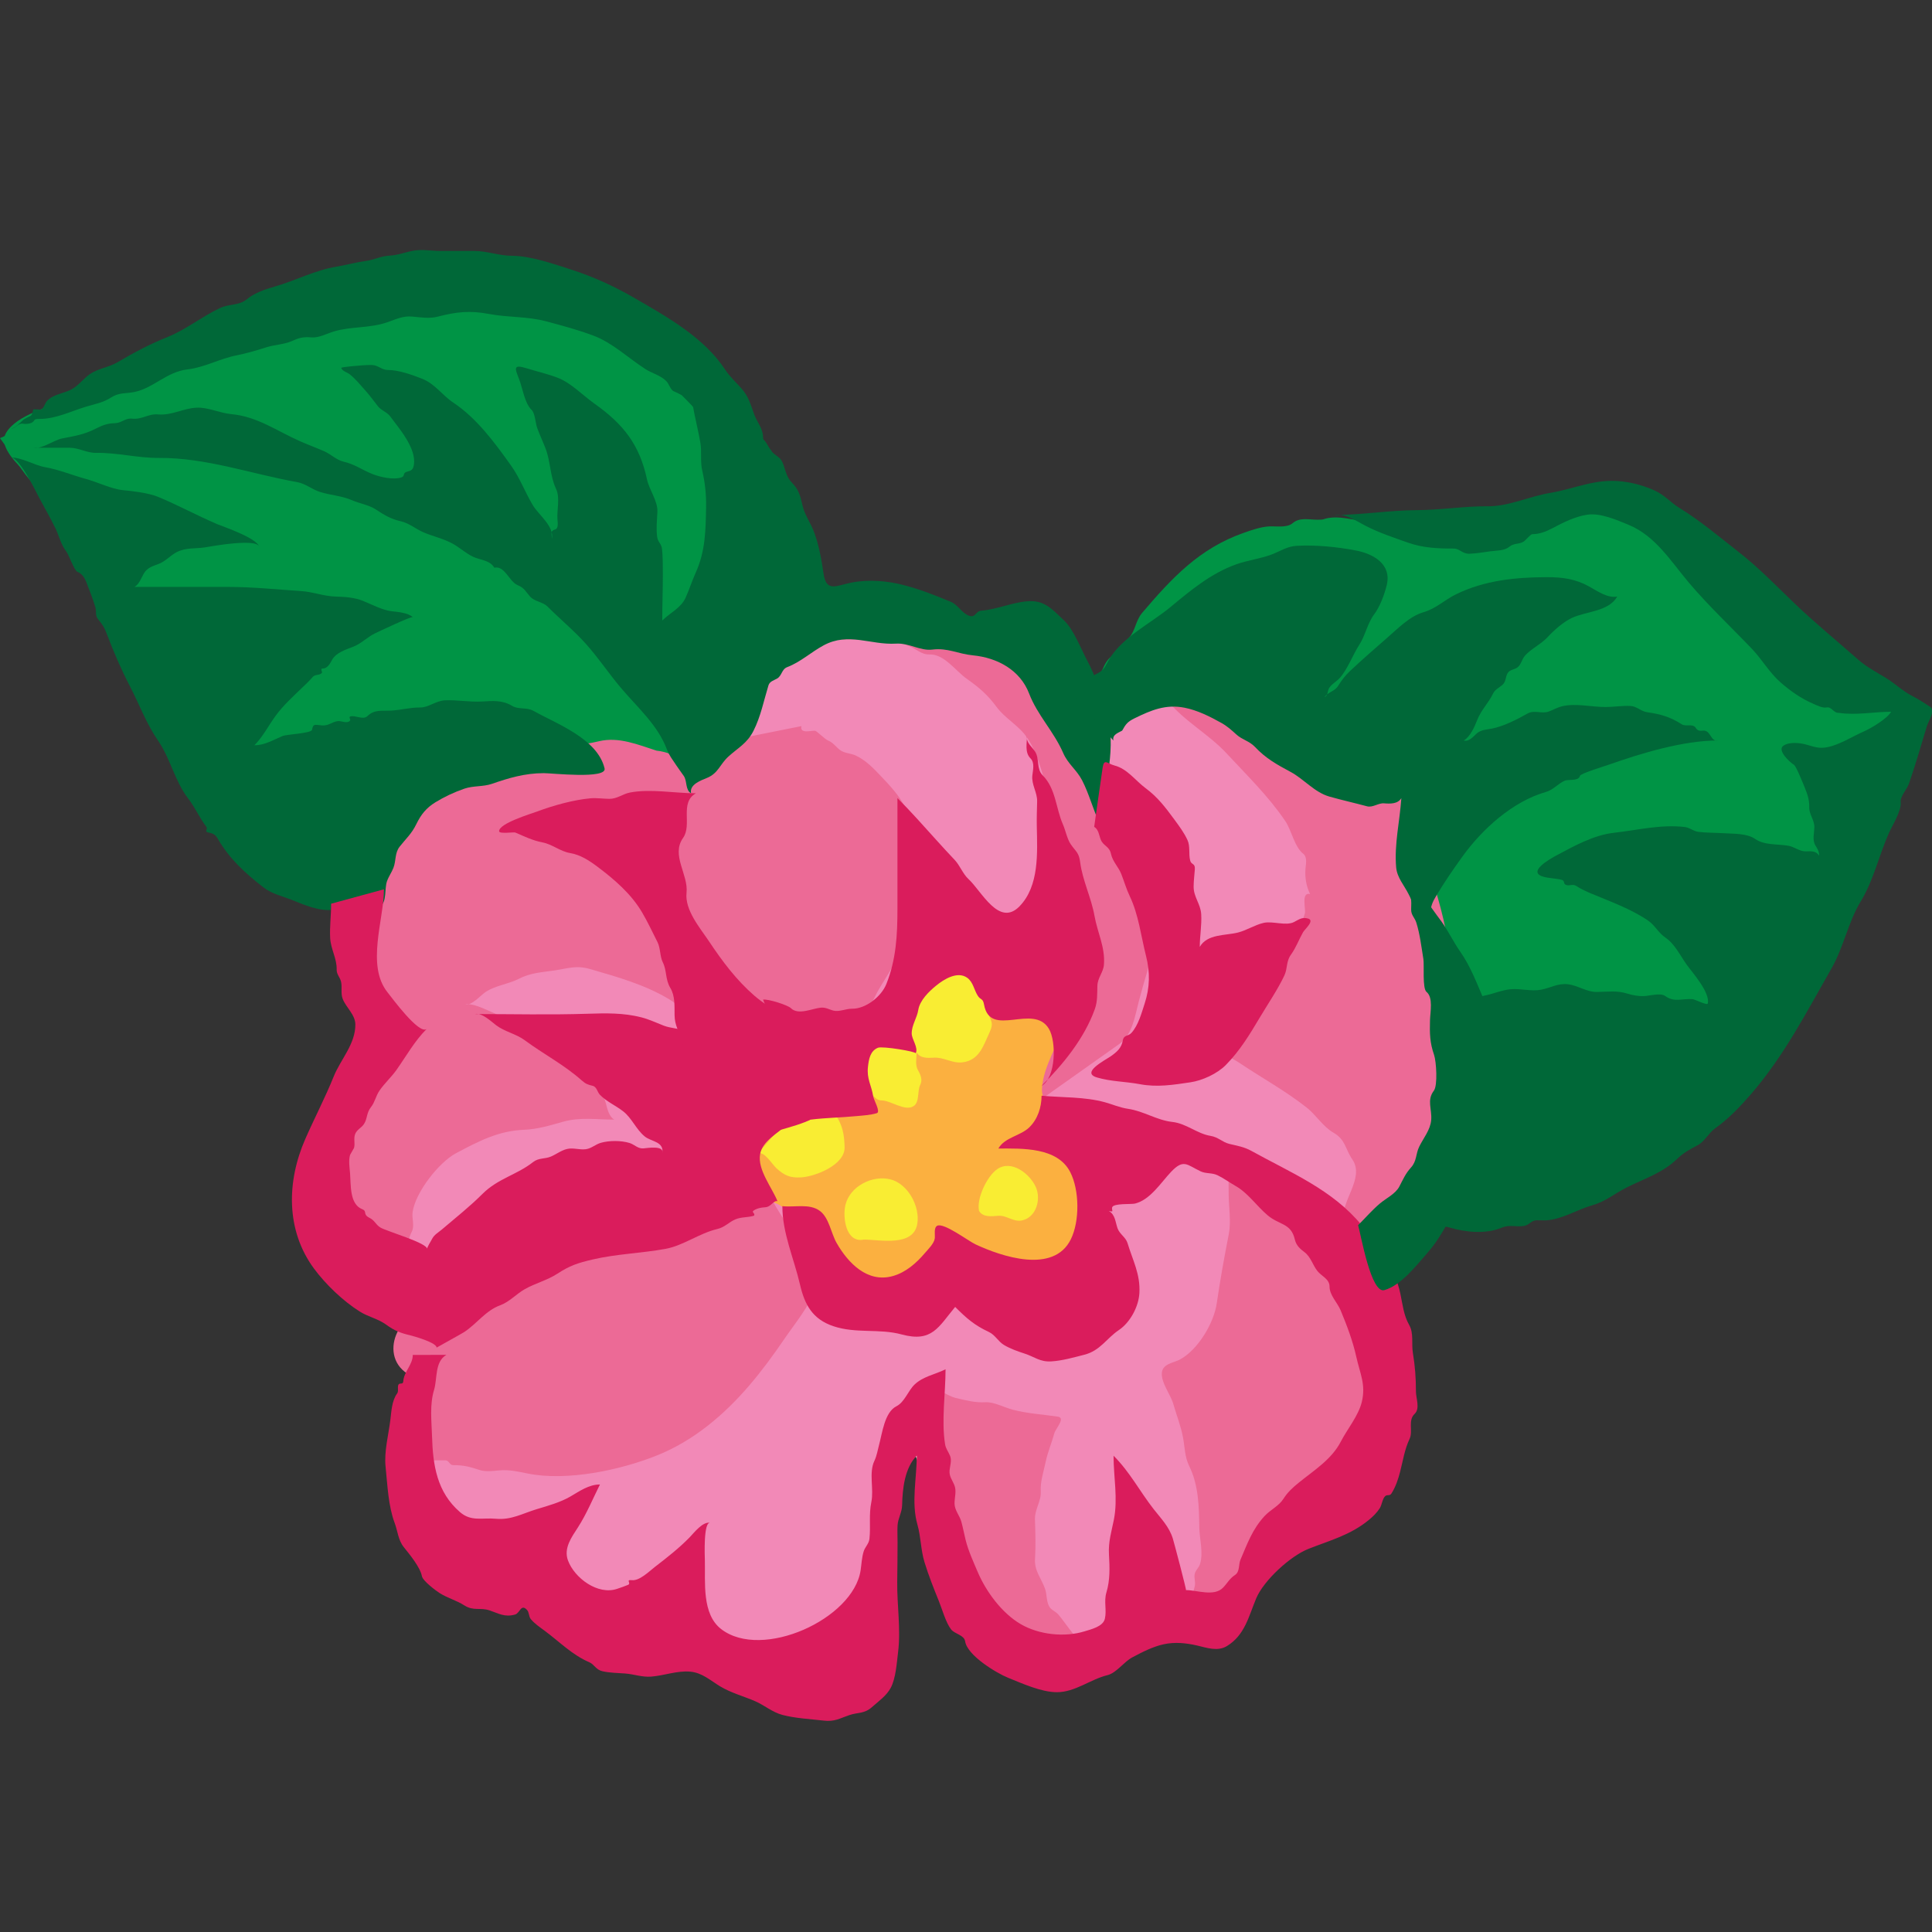 <?xml version="1.0" encoding="UTF-8" standalone="no"?>
<!-- Generator: Adobe Illustrator 13.0.2, SVG Export Plug-In . SVG Version: 6.00 Build 14948)  -->
<svg xmlns:inkscape="http://www.inkscape.org/namespaces/inkscape" xmlns:rdf="http://www.w3.org/1999/02/22-rdf-syntax-ns#" xmlns="http://www.w3.org/2000/svg" xmlns:cc="http://creativecommons.org/ns#" xmlns:dc="http://purl.org/dc/elements/1.1/" xmlns:sodipodi="http://sodipodi.sourceforge.net/DTD/sodipodi-0.dtd" xmlns:svg="http://www.w3.org/2000/svg" xmlns:ns1="http://sozi.baierouge.fr" xmlns:xlink="http://www.w3.org/1999/xlink" id="Layer_1" enable-background="new 0 0 301.931 229.828" sodipodi:docname="violet.svg" xml:space="preserve" viewBox="0 0 128 128" version="1.1" y="0px" x="0px" inkscape:version="0.48.0 r9654"><rect x="0" y="0" width="128" height="128" fill="#333333" stroke="none"/><sodipodi:namedview id="namedview284" fit-margin-left="0" inkscape:zoom="3.2243586" borderopacity="1" inkscape:current-layer="Layer_1" inkscape:cx="48.106294" inkscape:cy="64.780699" inkscape:window-maximized="1" showgrid="false" fit-margin-right="0" bordercolor="#666666" inkscape:window-x="0" guidetolerance="10" objecttolerance="10" inkscape:window-y="25" fit-margin-bottom="0" inkscape:window-width="1280" inkscape:pageopacity="0" inkscape:pageshadow="2" pagecolor="#ffffff" gridtolerance="10" inkscape:window-height="723" fit-margin-top="0"/>
<path id="path236" style="fill-rule:evenodd;fill:#009445" inkscape:connector-curvature="0" clip-rule="evenodd" d="m71.221 46.834c0.309-0.309 0.838-0.567 0.89-1.055 0.068-0.632 0.728-0.937 0.962-1.486 0.201-0.47 0.418-0.777 0.889-1.004 0.525-0.254 0.745-0.892 1.124-1.298 0.98-1.05 1.996-2.067 3.159-2.917 0.538-0.393 0.847-1.006 1.402-1.39 0.552-0.382 1.234-0.519 1.779-0.898 0.408-0.284 0.706-0.672 1.163-0.892 0.582-0.28 1.211-0.443 1.799-0.705 0.92-0.411 2.146-0.09 3-0.641 0.773-0.499 2.051-0.171 2.878-0.004 1.51 0.304 2.994 0.711 4.491 1.072 3.082 0.744 6.348-0.901 9.293-1.767 1.023-0.301 2.584-1.21 3.653-0.736 0.697 0.309 1.25 1.103 1.786 1.626 0.613 0.599 1.236 1.188 1.859 1.777 2.37 2.241 4.624 4.776 7.165 6.819 1.187 0.954 2.569 1.389 3.979 1.897 1.681 0.606 3.338 1.279 5.006 1.92-1.735 3.536-3.47 7.072-5.204 10.608-0.807 1.645-1.683 3.274-2.42 4.951-0.693 1.576-1.946 2.132-3.338 3.029-3.321 2.141-6.642 4.283-9.963 6.424-2.999 1.934-6.309 3.691-9.104 5.907-0.617 0.489-1.435 1.313-2.263 1.379-0.533 0.043-0.945-0.885-1.208-1.237-0.646-0.865-1.274-1.744-1.903-2.622-2.234-3.115-4.481-6.222-6.73-9.327-4.609-6.36-9.243-12.702-13.867-19.051-0.093-0.127-0.185-0.254-0.278-0.381"/>
<path id="path238" style="fill-rule:evenodd;fill:#009445" inkscape:connector-curvature="0" clip-rule="evenodd" d="m44.195 65.593c-7.085-3.221-14.17-6.441-21.254-9.661-1.686-0.766-3.372-1.532-5.057-2.299-0.633-0.287-1.352-0.374-1.822-0.936-0.473-0.565-0.712-1.275-1.085-1.901-1.984-3.329-3.969-6.658-5.953-9.987-0.899-1.508-1.722-3.066-2.744-4.498-1.081-1.516-2.428-2.811-3.682-4.178-0.658-0.718-2.89-2.299-2.186-3.47 0.715-1.187 2.924-1.729 4.122-2.198 3.528-1.38 6.994-2.972 10.46-4.502 1.513-0.668 2.917-1.357 4.567-1.619 1.861-0.296 3.753-0.444 5.626-0.641 2.857-0.301 5.747-0.471 8.583-0.94 1.246-0.206 2.082-0.203 3.216 0.417 1.2 0.656 2.404 1.297 3.618 1.927 1.194 0.62 2.389 1.24 3.588 1.85 1.022 0.519 2.531 0.955 3.218 1.936 0.647 0.924 0.7 2.43 1.005 3.504 0.404 1.425 0.866 2.834 1.287 4.254 0.36 1.217 0.693 2.429 1.12 3.625 0.451 1.262 0.806 2.389 0.479 3.727-0.65 2.659-1.546 5.291-2.27 7.936-1.612 5.884-3.223 11.769-4.834 17.653"/>
<path id="path240" style="fill-rule:evenodd;fill:#fef2f7" inkscape:connector-curvature="0" clip-rule="evenodd" d="m96.975 76.403c-0.968 1.306-1.917 2.626-2.881 3.935-1.01 1.371-2.283 2.686-3.157 4.142-0.721 1.201-0.401 2.828-0.408 4.154-0.009 1.712-0.187 3.428-0.106 5.139 0.06 1.263 0.067 2.451-0.857 3.42-0.981 1.028-2.268 1.697-3.272 2.708-1.112 1.119-1.987 2.435-2.808 3.775-0.613 1.001-1.346 3.041-2.595 3.346-1.934 0.472-4.308-1.001-6.165-0.026-0.593 0.311-1.036 1.097-1.436 1.613-0.507 0.655-1.008 1.325-1.44 2.033-0.714 1.17-1.454 0.404-2.387-0.136-1.338-0.775-3.229-1.132-4.368-2.192-0.883-0.821-0.942-2.162-1.34-3.229-1.265-3.397-2.441-6.825-3.661-10.238-0.533 2.531-0.973 5.096-1.845 7.538-0.465 1.304-0.95 2.602-1.408 3.909-0.383 1.092-0.657 2.479-1.298 3.451-0.542 0.822-2.412 0.293-3.217 0.203-1.297-0.145-2.599-0.197-3.9-0.298-1.341-0.104-2.68-0.224-4.023-0.292-1.26-0.064-2.837 0.231-4.003-0.326-1.085-0.519-2.022-1.458-2.959-2.197-1.097-0.866-2.193-1.732-3.29-2.597-1.014-0.801-2.01-1.633-3.07-2.372-0.919-0.641-2.235-1.353-2.755-2.396-0.426-0.853-0.192-1.994-0.263-2.917-0.101-1.313-0.202-2.625-0.303-3.938-0.087-1.137 0.362-2.116 1.021-3.013 0.862-1.173 1.589-2.436 2.379-3.656-3.143-1.619-6.241-3.795-9.598-4.942-0.371-0.127-1.034-0.312-0.769-0.845 0.401-0.804 0.732-1.64 1.083-2.466 0.755-1.781 1.406-3.609 2.273-5.342 0.304-0.608 0.723-1.176 0.878-1.849 0.178-0.773-0.028-1.604-0.153-2.369-0.319-1.962-0.525-3.948-0.783-5.918-0.505-3.854-1.011-7.707-1.516-11.561 3.979-0.075 7.962-0.04 11.938-0.218 1.751-0.078 3.638-0.525 5.348 0.045 2.081 0.694 4.162 1.387 6.242 2.081 1.014-3.688 2.029-7.376 3.043-11.064 0.235-0.854 0.275-1.73 1.389-1.566 1.862 0.275 3.716 0.682 5.577 0.98 3.785 0.607 7.542 1.422 11.363 1.789 1.307 0.125 2.078 0.833 2.633 1.986 0.391 0.812 0.847 2.789 2.036 2.645 1.715-0.207 3.447-0.711 5.137-1.07 1.519-0.323 3.069-0.879 4.577-0.215 3.388 1.493 6.529 3.602 10.001 4.924 1.641 0.625 1.469 1.729 1.708 3.284 0.308 2 0.616 4 0.923 6 0.592 3.846 1.184 7.692 1.775 11.538 0.237 1.537 0.473 3.076 0.711 4.614"/>
<path id="path3267" style="color:#000000;enable-background:accumulate;fill:#ec6a96" inkscape:connector-curvature="0" d="m56.344 40.546c-0.411-0.004-0.809 0.009-1.219 0.031l-0.219 0.031c-2.727 1.236-5.841 3.106-6.406 6.281-0.787 1.371-2.08 2.389-3.031 3.625-0.586-0.414-1.317-0.72-1.969-0.781-1.22-0.391-2.508-0.938-3.812-0.625-2.37 0.581-4.98 0.164-7.375 0.906-2.825 0.408-5.544 1.808-6.875 4.438-2.067 3.199-2.267 7.242-2.094 10.906 0.079 1.372 2.24 2.297 2.031 3.469-2.494 3.145-4.899 7.322-3.562 11.438 1.249 2.221 3.829 3.705 6.281 4.031 2.157-0.297 3.337-2.656 5.156-3.719 2.348-1.719 5.124-3.234 8.156-2.812 1.736 0.313 4.159-0.475 3.625-2.656-1.829-2.462-4.283-4.411-6.812-6.094 2.213 0.039 4.384 0.338 6.469 0.969 2.473 0.076 2.182-2.833 1.625-4.5-0.076-0.399-0.184-0.788-0.281-1.188 0.683 0.926 1.449 1.767 2.25 2.5 2.553 2.469 6.537 2.078 9.75 1.5 3.474-1.521 3.114-5.948 3.25-9.094-0.382-2.656 1.217 0.05 2.094 0.906 1.1 1.636 3.508 3.241 5.156 1.438 0.708-0.582 1.549-2.106 1.656-2.062 0.585 2.034 1.302 4.11 0.562 6.188-0.264 1.431-1.046 3.113-2.5 3.531-1.875 1.425-0.939 5.235 1.719 5.25 2.24 0.349 4.446 0.856 6.625 1.531-0.957 1.003-1.798 2.195-3.312 2.188-2.209 0.982-1.325 3.61-0.344 5.156 0.371 1.182 1.121 2.845-0.344 3.625-2.1 2.322-5.351 0.576-7.281-1.062-1.411-1.639-3.59-0.875-4.625 0.656-1.717-0.31-3.948 0.185-5.344-1.031-1.425-2.273-0.89-5.547-3.031-7.375-2.464-0.744-4.515 1.578-6.875 2-3.588 1.29-7.615 1.156-10.875 3.344-2.044 0.942-3.82 2.37-5.656 3.594-2.291-0.751-3.974 2.626-1.906 3.938-0.534 3.714-0.693 8.419 2.781 10.812 1.883 0.944 4.172 0.59 6.125 0.031-1.162 3.471 3.429 6.4 6.406 4.688 0.893-0.142 2.238-1.684 2.625-1.312-0.208 2.437 1.398 4.888 3.969 5.094 4.44 0.655 9.425-2.214 10.125-6.875 0.744-2.903 0.108-6.353 1.781-8.844 0.346 5.116 1.349 10.996 5.594 14.375 2.175 1.417 5.341 1.543 7.562 0.219 1.611-1.942 1.079-4.871 1.531-7.25 1.151 1.854 0.739 5.29 3.719 5.375 2.657 0.352 4.487-2.042 5.188-4.312 2.522-3.65 7.488-6.22 7.592-11.162-0.266-3.76-1.881-7.298-4.25-10.25 1.204 1.019 2.795 1.79 4.031 0.469 3.769-3.127 5.726-8.121 5-12.969-0.343-3.978-0.799-8.1-2.25-11.781-0.35-2.033 1.021-5.289-1.594-6.062-1.527 0.177-3.156 0.339-4.531-0.594-3.575-1.605-6.291-5.246-10.344-5.625-2.449-0.029-5.077 1.263-6.156 3.531-1.795-2.707-3.184-6.574-6.906-6.969-2.848-0.437-5.778-1.036-8.656-1.062zm17.938 12.719 0.125 0.094c1.872 1.393 2.833 3.552 3 5.844 0.323 1.667-0.319 4.16 1.844 4.812 1.432 0.38 2.879-0.46 4.25-0.75-1.385 2.207-2.123 5.24-4.625 6.438-0.767 0.206-2.398 0.394-2.688 0.031 2.831-3.575 1.443-8.566-0.188-12.344-0.525-1.4-1.606-2.601-1.719-4.125zm-30.688 1.125c-0.394 1.333-0.426 2.736-0.188 4.094-0.8-1.037-1.763-1.927-2.969-2.594-0.733-0.51-2.463-1.061-0.656-1.094 1.179-0.3 2.552-0.252 3.812-0.406z"/><path id="path242" style="fill-rule:evenodd;fill:#f289b7" inkscape:connector-curvature="0" clip-rule="evenodd" d="m27.026 85.942c0-1.046 0.03-2.093 0.004-3.139-0.011-0.432 0.048-0.797 0.245-1.185 0.214-0.421 0-0.868 0.061-1.307 0.18-1.306 1.728-3.294 2.876-3.907 1.482-0.789 2.816-1.491 4.516-1.553 0.873-0.032 1.73-0.295 2.565-0.53 1.16-0.326 2.223-0.143 3.403-0.143-0.346-0.197-0.462-0.72-0.555-1.07-0.148-0.56-0.361-1.001-0.694-1.481-0.749-1.08-1.799-1.744-2.725-2.656-0.424-0.418-0.903-0.366-1.401-0.607-0.564-0.273-0.952-0.713-1.599-0.835-0.332-0.062-0.885-0.375-1.229-0.516-0.433-0.178-1.184-0.564-1.655-0.465 0.38 0.096 0.998-0.583 1.276-0.785 0.646-0.468 1.554-0.55 2.268-0.917 0.782-0.402 1.488-0.424 2.334-0.549 0.917-0.134 1.448-0.365 2.389-0.092 1.78 0.517 3.573 1.016 5.18 1.969 0.761 0.451 1.369 1.118 2.14 1.553 0.345 0.195 1.407 0.48 1.266 1.046 1.971-0.204 3.942-0.408 5.913-0.612 1.103-0.114 2.574 0.036 3.467-0.75 0.512-0.45 0.739-1.112 1.06-1.694 0.42-0.761 0.955-1.472 1.293-2.275 0.245-0.582 0.67-0.824 0.971-1.318 0.134-0.22 0.087-0.517 0.061-0.755-0.05-0.457 0.209-0.824 0.293-1.255 0.15-0.768-0.021-1.694-0.022-2.477-0-0.88 0.011-1.491-0.314-2.286-0.254-0.622-0.142-1.301-0.481-1.942-0.396-0.748-0.976-1.361-1.553-1.971-0.498-0.527-1.017-1.071-1.685-1.383-0.334-0.156-0.755-0.14-1.052-0.372-0.277-0.216-0.432-0.476-0.771-0.617-0.248-0.103-0.755-0.647-0.881-0.653-0.267-0.012-1.014 0.219-0.894-0.306-1.59 0.318-3.179 0.636-4.769 0.954 0.217-1.16 0.465-2.315 0.656-3.48 0.109-0.665 0.117-1.511 0.857-1.781 0.855-0.312 1.792-0.424 2.663-0.716 1.18-0.396 2.291-0.704 3.545-0.716 0.956-0.009 1.942-0.034 2.891 0.106 0.44 0.065 0.878 0.165 1.293 0.328 0.46 0.18 0.824 0.579 1.336 0.556 0.975-0.043 1.74 1.086 2.465 1.6 0.83 0.59 1.387 1.056 1.987 1.871 0.577 0.784 1.481 1.231 2.032 2.048 0.674 0.998 0.96 2.227 1.308 3.364 0.772 2.522 1.392 5.105 2.288 7.585 0.882 2.441-0.445 4.31-1.357 6.533-1.07 2.606-2.138 5.212-3.207 7.818 2.355-1.669 4.71-3.336 7.066-5.005 0.877-0.621 1.04-1.842 1.292-2.804 0.367-1.399 0.798-2.795 1.249-4.169 0.302-0.919 0.899-1.9 0.85-2.893-0.062-1.245-1.301-2.675-1.86-3.763-1.382-2.692-2.761-5.384-4.146-8.074 1.075-0.336 2.151-0.672 3.227-1.008 0.814-0.255 1.898-0.922 2.597-0.041 1.041 1.313 2.726 2.224 3.877 3.464 1.355 1.46 2.794 2.853 3.92 4.516 0.415 0.612 0.61 1.734 1.203 2.177 0.261 0.229 0.159 0.669 0.134 0.963-0.05 0.578 0.045 1.173 0.305 1.694-0.617-0.154-0.271 0.999-0.346 1.277-0.279 1.03-1.038 1.681-1.822 2.343-2.17 1.831-4.28 3.731-6.417 5.6 0.549-0.116 1.121 0.377 1.539 0.658 0.767 0.516 1.649 0.83 2.417 1.343 1.466 0.979 3.018 1.832 4.405 2.927 0.611 0.483 1.098 1.278 1.763 1.656 0.817 0.464 0.776 1.073 1.26 1.778 0.855 1.249-0.83 2.826-0.574 4.037-2.544-1.484-5.087-2.968-7.631-4.451 0 0.911 0.001 1.823 0.01 2.734 0.008 0.837 0.171 1.811 0.008 2.634-0.3 1.514-0.573 3.057-0.8 4.594-0.191 1.296-1.233 3.046-2.418 3.698-0.429 0.236-1.183 0.278-1.218 0.914-0.036 0.669 0.577 1.401 0.76 2.04 0.207 0.725 0.501 1.46 0.64 2.199 0.125 0.664 0.113 1.306 0.418 1.924 0.62 1.257 0.645 2.68 0.665 4.051 0.011 0.768 0.286 1.701 0.043 2.445-0.081 0.246-0.306 0.403-0.352 0.666-0.044 0.254 0.065 0.507 0.014 0.763-0.324 1.616-1.51 1.824-2.87 2.503-0.742 0.371-1.496 0.722-2.214 1.139-0.508 0.295-1.184 0.721-1.8 0.521-0.808-0.262-1.586-1.578-2.133-2.23-0.186-0.221-0.435-0.309-0.566-0.47-0.271-0.333-0.203-0.864-0.337-1.251-0.245-0.703-0.719-1.196-0.67-1.989 0.056-0.9 0.025-1.726-0.004-2.626-0.021-0.662 0.426-1.204 0.385-1.859-0.041-0.646 0.199-1.333 0.329-1.964 0.132-0.642 0.399-1.242 0.568-1.873 0.086-0.324 0.775-1.027 0.23-1.109-1.019-0.153-1.955-0.194-2.974-0.457-0.555-0.143-1.267-0.533-1.825-0.497-0.659 0.042-1.371-0.14-2.012-0.297-0.439-0.107-1.212-0.68-1.641-0.603-0.595 0.106-0.921 1.074-1.109 1.546-0.734 1.844-1.433 3.773-1.9 5.699-0.646 2.667-0.626 5.442-1.012 8.149-0.098 0.684 0.055 1.66-0.818 1.834-1.139 0.229-2.419 0.159-3.578 0.269-1.302 0.124-2.609 0.297-3.921 0.214-1.44-0.092-2.871-0.47-4.282-0.757-2.644-0.537-5.152-0.838-7.478-2.314-2.056-1.305-3.898-2.876-6.035-4.061-0.822-0.455-1.677-0.997-2.058-1.899-0.527-1.247-0.545-2.623-0.826-3.931h0.901c0.244 0 0.264 0.318 0.509 0.318 0.718 0 1.096 0.108 1.756 0.322 0.414 0.134 0.898 0.06 1.321 0.024 0.647-0.055 1.224 0.08 1.855 0.208 2.608 0.531 6.168-0.226 8.6-1.208 2.398-0.968 4.4-2.659 6.071-4.605 0.843-0.982 1.61-2.027 2.338-3.096 0.698-1.025 1.651-2.157 2.069-3.33 0.486-1.365-0.68-2.435-1.369-3.473-0.702-1.059-1.431-2.164-1.99-3.307-0.302-0.618-0.677-1.761-1.346-2.079-0.866-0.412-2.425 0.836-3.147 1.197-2.995 1.496-6.202 2.668-9.28 3.987-3.292 1.411-6.585 2.822-9.877 4.233"/>
<path id="path244" style="fill-rule:evenodd;fill:#fbb040" inkscape:connector-curvature="0" clip-rule="evenodd" d="m46.739 78.311c0.966-1.57 1.932-3.14 2.898-4.71 0.775-1.26 1.243-2.747 2.488-3.651 1.163-0.844 2.598-1.209 3.919-1.723 1.686-0.657 2.898-1.361 4.132-2.694 0.585-0.632 1.158-1.272 1.737-1.909 0.395-0.435 0.87-1.121 1.466-1.295 0.678-0.198 1.368 0.457 1.869 0.812 0.822 0.584 1.625 1.196 2.422 1.813 0.777 0.6 3.163 1.698 2.847 2.839-0.402 1.453-1.369 2.763-1.482 4.293-0.096 1.291 1.572 2.761 2.256 3.748 0.425 0.613 1 1.183 1.289 1.878 0.345 0.83-0.013 1.694-0.157 2.524-0.227 1.306-0.401 2.606-0.582 3.916-0.041 0.299-0.088 0.97-0.435 1.107-0.711 0.279-1.888-0.2-2.628-0.268-1.707-0.159-3.414-0.487-5.128-0.549-1.887-0.067-3.776 0.457-5.595 0.905-0.662 0.163-1.396 0.472-2.079 0.515-0.706 0.044-1.03-0.911-1.293-1.407-0.404-0.762-0.913-1.479-1.374-2.208-0.414-0.655-0.707-1.421-1.201-2.021-0.552-0.672-1.481-0.699-2.254-0.941-1.039-0.325-2.077-0.649-3.115-0.973"/>
<path id="path246" style="fill-rule:evenodd;fill:#f9ed33" inkscape:connector-curvature="0" clip-rule="evenodd" d="m57.231 82.126c1.065 0 3.282 0.505 3.542-1.044 0.192-1.146-0.613-2.642-1.765-2.942-1.194-0.31-2.686 0.441-2.993 1.677-0.201 0.809 0.014 2.555 1.217 2.308"/>
<path id="path248" style="fill-rule:evenodd;fill:#f9ed33" inkscape:connector-curvature="0" clip-rule="evenodd" d="m64.862 80.219c0.256 0.45 0.851 0.362 1.279 0.33 0.567-0.042 0.993 0.436 1.583 0.304 0.939-0.211 1.259-1.402 0.904-2.202-0.388-0.874-1.608-1.847-2.561-1.191-0.664 0.457-1.379 1.928-1.205 2.759"/>
<path id="path250" style="fill-rule:evenodd;fill:#f9ed33" inkscape:connector-curvature="0" clip-rule="evenodd" d="m56.913 71.952c0.161 0.279 0.476 0.159 0.683 0.365 0.233 0.233 0.436 0.589 0.813 0.589 0.612 0 1.555 0.758 2.126 0.372 0.401-0.271 0.231-1.001 0.429-1.394 0.169-0.335 0.037-0.666-0.136-0.962-0.215-0.368-0.1-0.798-0.1-1.196 0.227 0.393 0.738 0.375 1.127 0.348 0.668-0.048 1.217 0.388 1.9 0.31 1.139-0.13 1.4-1.123 1.816-2.012 0.378-0.808-0.139-0.788-0.115-1.59 0.03-0.986-0.239-2.251-1.246-2.712-2.173-0.994-4.492 2.272-5.958 3.338-0.502 0.364-0.991 0.527-1.273 1.112-0.282 0.584-0.678 0.839-1.165 1.24-1.039 0.857 0.544 1.637 1.098 2.191"/>
<path id="path252" style="fill-rule:evenodd;fill:#f9ed33" inkscape:connector-curvature="0" clip-rule="evenodd" d="m50.236 76.403c0.433-0.108 0.94 0.758 1.206 0.998 0.527 0.476 0.899 0.646 1.621 0.605 0.947-0.053 2.912-0.824 2.894-1.986-0.012-0.778-0.129-1.535-0.625-2.163-0.27-0.342-1.449-1.332-1.899-1.252-0.592 0.104-0.936 0.981-1.239 1.417-0.588 0.845-1.3 1.592-1.958 2.382"/>
<path id="path254" style="fill-rule:evenodd;fill:#009445" inkscape:connector-curvature="0" clip-rule="evenodd" d="m43.241 45.562c-0.213-0.211-0.425-0.423-0.636-0.636-0.118 0.068-0.229 0.064-0.332-0.014-0.323-0.365-0.23-0.535-0.785-0.68-0.856-0.224-1.937-1.051-2.699-1.532 0-0.55-1.192-1.028-1.581-1.211-0.733-0.343-1.44-0.749-2.169-1.079-3.964-1.791-7.821-3.64-12.034-4.919-0.549-0.167-1.075-0.283-1.646-0.333-0.504-0.044-0.811-0.334-1.274-0.419-0.432-0.079-0.838 0.008-1.276-0.123-0.535-0.16-1.048-0.42-1.611-0.479-0.507-0.053-0.914-0.034-1.399-0.234-0.598-0.246-1.251 0.003-1.855-0.242-0.468-0.191-0.791-0.256-1.301-0.176-0.741 0.117-1.161-0.155-1.856-0.285-0.448-0.084-0.906-0.044-1.358-0.026-0.607 0.024-1.024-0.169-1.592-0.323-0.9-0.243-2.054 0.002-2.981 0.053-0.961 0.053-1.837 0.022-2.531-0.713-0.902-0.955-1.541-2.117-2.326-3.163 4.662-2.106 9.367-4.119 13.985-6.321 1.873-0.893 3.646-2.103 5.712-2.51 2.368-0.466 4.849-0.203 7.244-0.222 2.352-0.019 4.701-0.18 7.055-0.151 2.266 0.028 4.119 1.196 6.074 2.206 0.922 0.476 1.866 0.936 2.817 1.353 0.803 0.353 2.144 0.538 2.618 1.365 0.537 0.937 0.755 2.007 1.121 3.013 0.462 1.27 0.923 2.54 1.385 3.809-0.334-0.192-0.429-0.594-0.626-0.897-0.281-0.432-0.679-0.766-1.054-1.113-0.357-0.329-0.757-0.602-1.157-0.876-0.317-0.217-0.41-0.618-0.703-0.855-0.523-0.423-1.096-0.424-1.405-1.084-0.162-0.346-0.915-0.455-1.261-0.649-0.518-0.29-1.006-0.624-1.513-0.931-0.609-0.368-1.629-0.373-2.323-0.552-0.814-0.21-1.774-0.414-2.609-0.318-0.346 0.04-0.819 0.144-1.054-0.186-0.215-0.302-0.654-0.127-0.965-0.163-0.451-0.053-0.822-0.326-1.293-0.357-0.456-0.029-0.913 0.029-1.369 0.032-1.117 0.008-2.237 0.072-3.338 0.267-0.99 0.176-1.954 0.714-2.941 0.81-0.981 0.095-2.024-0.204-3.032-0.155-1.081 0.053-2.154-0.107-3.232-0.057-1.038 0.048-2.064 0.46-3.018 0.843-0.969 0.389-1.976 0.652-2.948 1.028-0.469 0.181-1.457 1.213-1.997 1.079 6.303 2.042 12.574 4.421 18.969 6.148 1.294 0.35 2.808 0.484 3.881 1.362 1.162 0.95 2.037 2.184 3.076 3.256 2.38 2.453 4.76 4.905 7.14 7.358"/>
<path id="path256" style="fill-rule:evenodd;fill:#009445" inkscape:connector-curvature="0" clip-rule="evenodd" d="m73.129 45.562c-0.109-0.519 0.593-1.866 0.908-2.304 0.241-0.335 0.491-0.691 0.765-1.001 0.428-0.485 0.429-1.136 0.875-1.66 1.958-2.298 3.782-4.264 6.724-5.295 0.529-0.185 1.113-0.392 1.676-0.426 0.467-0.028 1.18 0.115 1.569-0.219 0.462-0.396 1.089-0.224 1.635-0.224 0.75 0 1.541-0.138 2.268 0.114 0.656 0.227 1.35 0.039 2.019 0.176 0.605 0.123 1.148 0.237 1.756 0.329 0.35 0.053 0.507 0.361 0.904 0.352 0.534-0.011 1.035-0.206 1.555-0.295 3.13-0.541 6.259-1.139 9.331-1.942 1.376-0.359 2.354-0.556 3.339 0.575 1.015 1.165 2.288 2.151 3.392 3.232 2.166 2.12 4.281 4.272 6.805 5.974 2.638 1.779 5.473 3.232 8.214 4.838-0.61 0-1.171 0.186-1.748 0.356-0.521 0.154-1.332 0.693-1.851 0.686-1.336-0.017-2.594 0.417-3.979 0.289-0.466-0.043-0.842-0.306-1.347-0.336-0.55-0.033-1.203-0.466-1.681-0.716-1.23-0.645-1.895-1.404-2.489-2.633-0.543-1.121-1.422-2.223-2.099-3.281-0.73-1.142-1.584-2.193-2.663-3.009-1.183-0.894-2.658-1.142-4.134-0.999-0.691 0.067-1.195 0.588-1.861 0.715-0.816 0.155-1.373 0.181-2.085 0.655-1.122 0.745-2.478 1.069-3.625 1.783-0.426 0.265-0.767 0.673-1.196 0.918-0.479 0.273-0.857 0.283-1.313 0.671-0.41 0.348-0.814 0.542-1.297 0.776-0.348 0.168-0.69 0.36-0.971 0.629-0.185 0.176-0.145 0.454-0.318 0.636-0.349 0.367-1.067 0.63-1.518 0.839-0.507 0.235-0.572 0.63-1.08 0.891-1.014 0.521-1.081 1.301-2.407 1.166-1.139-0.115-2.222-0.532-3.354-0.697-3.572-0.521-7.145-1.042-10.718-1.563"/>
<path id="path258" style="fill-rule:evenodd;fill:#da1c5c" inkscape:connector-curvature="0" clip-rule="evenodd" d="m53.734 74.178c-1.06-2.65-2.12-5.299-3.179-7.949 0.299-0.063 1.633 0.354 1.844 0.564 0.491 0.489 1.414 0.017 1.984-0.033 0.336-0.029 0.548 0.128 0.855 0.2 0.368 0.086 0.823-0.135 1.208-0.129 0.906 0.014 1.942-0.8 2.278-1.638 0.654-1.633 0.734-3.267 0.734-4.983v-7.334c0.909 0.909 1.76 1.874 2.622 2.828 0.382 0.423 0.766 0.843 1.159 1.256 0.369 0.387 0.541 0.928 0.936 1.292 0.856 0.789 2.012 3.186 3.368 1.796 1.315-1.346 1.184-3.547 1.148-5.281-0.011-0.556 0.007-1.11 0.022-1.666 0.017-0.598-0.379-1.108-0.319-1.712 0.035-0.354 0.177-0.847-0.116-1.139-0.401-0.402-0.236-1.008-0.236-1.508-0.095 0.448 0.341 0.737 0.544 1.067 0.295 0.479 0.07 1.136 0.492 1.558 0.878 0.878 0.87 2.178 1.344 3.253 0.174 0.395 0.281 0.98 0.524 1.325 0.349 0.497 0.535 0.54 0.618 1.181 0.154 1.203 0.735 2.343 0.948 3.55 0.196 1.109 0.716 2.074 0.627 3.235-0.04 0.512-0.419 0.862-0.435 1.403-0.016 0.533 0.015 1.025-0.168 1.539-0.697 1.951-2.109 3.669-3.538 5.098 0.968-0.548 0.997-2.944 0.497-3.786-1.028-1.732-3.893 0.664-4.299-1.607-0.079-0.443-0.22-0.277-0.42-0.594-0.245-0.385-0.3-0.9-0.693-1.182-0.649-0.466-1.549 0.1-2.06 0.517-0.473 0.385-1.082 0.973-1.184 1.609-0.086 0.538-0.44 1.01-0.436 1.566 0.003 0.386 0.461 0.945 0.262 1.314 0.063-0.117-2.203-0.494-2.502-0.371-0.512 0.212-0.603 0.766-0.658 1.255-0.092 0.812 0.233 1.23 0.345 1.956 0.041 0.262 0.511 1.041 0.24 1.123-0.438 0.131-0.921 0.153-1.373 0.196-0.99 0.096-1.994 0.106-2.979 0.229"/>
<path id="path260" style="fill-rule:evenodd;fill:#006838" inkscape:connector-curvature="0" clip-rule="evenodd" d="m32.749 37.613c0.686-0.164 0.992 0.925 1.542 1.153 0.456 0.189 0.508 0.395 0.819 0.749 0.312 0.356 0.836 0.341 1.172 0.677 0.837 0.837 1.758 1.597 2.548 2.48 0.817 0.914 1.496 1.938 2.284 2.875 1.073 1.276 2.471 2.485 3.067 4.1 0.148 0.399 0.38 0.685 0.64 1.079 0.153 0.232 0.321 0.451 0.479 0.679 0.24 0.343 0.088 0.926 0.485 1.152-0.123-0.585 0.655-0.852 1.064-1.022 0.744-0.309 0.847-0.899 1.403-1.405 0.654-0.595 1.243-0.873 1.668-1.711 0.482-0.95 0.683-2 0.992-3.011 0.082-0.268 0.357-0.328 0.568-0.449 0.332-0.19 0.299-0.618 0.676-0.761 0.883-0.334 1.586-0.998 2.409-1.441 1.661-0.895 3.098-0.014 4.801-0.115 0.875-0.052 1.597 0.495 2.408 0.394 1.019-0.126 1.693 0.287 2.683 0.382 1.635 0.158 3.13 0.981 3.722 2.525 0.556 1.452 1.633 2.502 2.261 3.947 0.319 0.733 0.893 1.112 1.252 1.807 0.457 0.887 0.706 1.86 1.119 2.767 0.407-2.444 1.224-4.989 0.468-7.421-0.35-1.125-0.683-2.229-1.244-3.272-0.421-0.784-0.907-2.079-1.551-2.678-0.777-0.724-1.271-1.355-2.436-1.256-1.04 0.089-1.999 0.539-3.035 0.622-0.41 0.033-0.368 0.537-0.874 0.308-0.458-0.208-0.683-0.706-1.154-0.9-1.03-0.424-1.938-0.79-3.026-1.081-1.14-0.305-2.391-0.416-3.56-0.186-0.98 0.192-1.661 0.674-1.841-0.619-0.129-0.927-0.331-2.028-0.688-2.89-0.227-0.55-0.563-1.005-0.699-1.597-0.146-0.63-0.242-1.05-0.702-1.516-0.323-0.328-0.407-0.711-0.546-1.137-0.181-0.555-0.374-0.527-0.739-0.865-0.269-0.249-0.319-0.613-0.624-0.882-0.399-0.352-0.673-0.83-1.068-1.195-0.598-0.553-1.337-0.981-2.074-1.319-0.263-0.12-1.721-0.633-1.634-1.048 0 1.305 0.398 2.511 0.617 3.804 0.105 0.617-0.02 1.223 0.124 1.842 0.189 0.813 0.269 1.582 0.255 2.418-0.026 1.555-0.045 2.937-0.699 4.373-0.248 0.546-0.424 1.125-0.675 1.665-0.301 0.647-1.043 0.991-1.53 1.478 0-1.036 0.042-2.073 0.039-3.11-0.002-0.539 0.001-1.084-0.053-1.622-0.036-0.365-0.277-0.453-0.325-0.815-0.071-0.543-0.01-1.098 0.017-1.642 0.036-0.733-0.537-1.452-0.69-2.166-0.496-2.316-1.574-3.666-3.489-5.022-0.761-0.539-1.536-1.361-2.408-1.7-0.666-0.259-1.413-0.429-2.099-0.641-0.876-0.27-0.758 0.011-0.494 0.676 0.252 0.633 0.375 1.639 0.847 2.087 0.229 0.217 0.258 0.899 0.37 1.201 0.167 0.451 0.371 0.886 0.545 1.334 0.348 0.895 0.295 1.828 0.701 2.687 0.287 0.608 0.042 1.409 0.098 2.066 0.013 0.151 0.072 0.563-0.142 0.628-0.36 0.109-0.231 0.253-0.231 0.633 0.175-0.829-0.878-1.595-1.257-2.228-0.515-0.861-0.855-1.801-1.44-2.623-1.096-1.54-2.274-3.142-3.834-4.181-0.747-0.498-1.198-1.239-2.067-1.582-0.656-0.258-1.567-0.586-2.268-0.579-0.402 0.004-0.642-0.322-1.055-0.331-0.223-0.005-0.447 0.01-0.669 0.024-0.103 0.006-1.381 0.107-1.363 0.169 0.061 0.215 0.396 0.293 0.55 0.414 0.407 0.319 0.726 0.728 1.07 1.11 0.291 0.324 0.543 0.68 0.813 1.021 0.226 0.286 0.61 0.382 0.821 0.68 0.467 0.659 1.773 2.09 1.55 3.236-0.057 0.291-0.176 0.347-0.438 0.413-0.324 0.081-0.119 0.285-0.371 0.375-0.527 0.188-1.426-0.019-1.915-0.212-0.707-0.279-1.185-0.658-1.941-0.83-0.442-0.101-0.845-0.499-1.262-0.683-0.523-0.23-1.06-0.426-1.583-0.656-1.542-0.675-2.843-1.647-4.573-1.805-0.769-0.07-1.544-0.465-2.309-0.428-0.902 0.044-1.623 0.524-2.556 0.446-0.652-0.055-1.044 0.357-1.728 0.28-0.432-0.048-0.691 0.292-1.117 0.3-0.479 0.009-0.82 0.13-1.244 0.348-0.811 0.416-1.415 0.499-2.272 0.667-0.532 0.104-1.341 0.726-1.879 0.613h2.366c0.656 0 1.141 0.351 1.788 0.34 1.403-0.022 2.739 0.346 4.143 0.335 3.124-0.024 6.133 1.063 9.168 1.603 0.556 0.099 0.987 0.488 1.518 0.653 0.719 0.224 1.429 0.247 2.133 0.554 0.501 0.218 1.091 0.3 1.549 0.598 0.567 0.369 0.98 0.633 1.653 0.786 0.576 0.131 0.991 0.511 1.524 0.739 0.636 0.272 1.313 0.411 1.923 0.747 0.465 0.256 0.878 0.645 1.355 0.87 0.47 0.221 1.113 0.217 1.404 0.722"/>
<path id="path262" style="fill-rule:evenodd;fill:#006838" inkscape:connector-curvature="0" clip-rule="evenodd" d="m0.636 30.3c0.592-0.148 1.706 2.204 1.926 2.616 0.369 0.694 0.766 1.374 1.109 2.082 0.24 0.495 0.362 1.076 0.705 1.516 0.197 0.252 0.538 1.287 0.758 1.374 0.305 0.121 0.478 0.39 0.612 0.748 0.187 0.498 0.438 1.113 0.577 1.617 0.08 0.291-0.037 0.515 0.175 0.772 0.279 0.338 0.41 0.528 0.567 0.945 0.456 1.208 0.951 2.356 1.544 3.499 0.641 1.238 1.079 2.463 1.865 3.603 0.822 1.19 1.107 2.688 1.995 3.834 0.462 0.597 0.75 1.284 1.204 1.875 0.112 0.146-0.151 0.32 0.122 0.372 0.309 0.059 0.466 0.128 0.629 0.409 0.775 1.338 1.809 2.28 3.027 3.228 0.552 0.43 1.23 0.574 1.868 0.825 0.883 0.349 1.805 0.772 2.772 0.661 0.809-0.093 2.432 0.337 3.102-0.202 0.451-0.362 0.27-1.191 0.446-1.689 0.115-0.326 0.305-0.578 0.426-0.888 0.184-0.47 0.082-0.984 0.413-1.404 0.421-0.534 0.796-0.857 1.102-1.487 0.31-0.638 0.66-1.08 1.266-1.452 0.601-0.368 1.251-0.672 1.917-0.902 0.601-0.206 1.242-0.119 1.828-0.321 1.123-0.389 2.173-0.705 3.436-0.708 0.53-0.001 4.2 0.41 4.027-0.316-0.471-1.973-3.194-2.957-4.689-3.8-0.488-0.275-0.997-0.079-1.43-0.339-0.652-0.39-1.262-0.336-2.005-0.292-0.821 0.048-1.632-0.116-2.453-0.078-0.593 0.028-1.092 0.479-1.625 0.474-0.689-0.006-1.263 0.169-1.934 0.205-0.659 0.036-1.103-0.088-1.583 0.372-0.279 0.267-0.794-0.08-1.121 0.017-0.141 0.042 0.041 0.2-0.024 0.276-0.198 0.231-0.588-0.006-0.826 0.034-0.402 0.067-0.605 0.325-1.045 0.282-0.512-0.05-0.566-0.106-0.645 0.287-0.05 0.249-1.66 0.295-1.959 0.421-0.609 0.255-1.176 0.609-1.86 0.609 0.562-0.562 0.92-1.281 1.382-1.919 0.492-0.681 1.113-1.254 1.717-1.832 0.263-0.252 0.532-0.5 0.769-0.778 0.156-0.183 0.456-0.091 0.596-0.259 0.071-0.086-0.145-0.298 0.07-0.298 0.322 0 0.486-0.347 0.616-0.578 0.281-0.497 0.932-0.675 1.423-0.875 0.548-0.224 0.92-0.641 1.439-0.885 0.178-0.084 2.396-1.141 2.478-1.063-0.309-0.296-1.002-0.347-1.406-0.393-0.585-0.066-1.333-0.458-1.884-0.683-0.563-0.231-1.215-0.271-1.817-0.288-0.79-0.022-1.511-0.316-2.291-0.365-1.618-0.103-3.175-0.274-4.818-0.274h-6.222c0.331-0.19 0.442-0.585 0.624-0.893 0.242-0.41 0.627-0.488 1.035-0.654 0.416-0.17 0.739-0.553 1.145-0.759 0.617-0.311 1.206-0.216 1.865-0.313 0.175-0.026 3.807-0.718 3.598 0.075 0.15-0.605-2.403-1.453-2.781-1.614-1.351-0.574-2.606-1.27-3.957-1.823-0.579-0.237-1.633-0.371-2.266-0.428-0.794-0.072-1.707-0.539-2.491-0.749-0.887-0.238-1.733-0.604-2.642-0.764-0.815-0.145-1.552-0.663-2.396-0.663"/>
<path id="path264" style="fill-rule:evenodd;fill:#006838" inkscape:connector-curvature="0" clip-rule="evenodd" d="m0.636 28.392c0.301 0.075 0.73-0.436 0.936-0.601 0.142-0.086 0.29-0.163 0.442-0.23 0.165-0.089 0.147-0.419 0.212-0.441 0.145-0.003 0.29 0.003 0.435 0.018 0.234-0.018 0.31-0.419 0.444-0.567 0.419-0.461 1.14-0.499 1.662-0.791 0.455-0.254 0.761-0.701 1.188-0.995 0.551-0.379 1.256-0.446 1.834-0.787 1.121-0.662 2.12-1.19 3.333-1.679 1.187-0.478 2.288-1.363 3.463-1.915 0.585-0.275 1.243-0.155 1.75-0.565 0.556-0.45 1.19-0.658 1.869-0.854 1.384-0.398 2.667-1.085 4.096-1.32 0.641-0.106 1.274-0.285 1.916-0.373 0.62-0.084 0.975-0.324 1.633-0.36 0.563-0.031 1.05-0.247 1.597-0.332 0.573-0.089 1.15 0.027 1.725 0.027h2.255c0.849 0 1.639 0.318 2.476 0.318 1.243 0 2.795 0.547 3.972 0.926 1.427 0.46 2.803 1.087 4.101 1.837 2.158 1.248 4.665 2.635 6.069 4.782 0.301 0.46 0.715 0.834 1.077 1.243 0.493 0.557 0.601 1.055 0.847 1.724 0.187 0.509 0.585 0.933 0.585 1.503 0 0.512 0.766 0.814 0.636 1.338-1.178-0.634-2.313-1.344-3.489-1.982-0.405-0.22-0.868-0.251-1.168-0.641-0.412-0.535-0.888-1.014-1.364-1.49-0.183-0.106-0.373-0.199-0.569-0.279-0.223-0.174-0.271-0.474-0.468-0.669-0.382-0.379-0.929-0.5-1.371-0.784-1.112-0.714-2.186-1.746-3.433-2.212-1.071-0.401-2.045-0.657-3.14-0.951-1.253-0.336-2.517-0.248-3.788-0.489-1.266-0.241-2.17-0.141-3.389 0.176-0.563 0.147-1.12 0.051-1.686-0.002-0.657-0.062-1.124 0.198-1.731 0.398-1.149 0.38-2.324 0.246-3.466 0.585-0.46 0.137-0.995 0.433-1.475 0.396-0.579-0.045-0.822 0.02-1.332 0.25-0.475 0.213-1.147 0.237-1.661 0.402-0.644 0.207-1.325 0.406-1.989 0.538-1.139 0.226-2.112 0.801-3.275 0.934-1.335 0.153-2.257 1.248-3.492 1.493-0.596 0.118-1.011 0.019-1.551 0.369-0.508 0.33-1.044 0.423-1.616 0.593-1.046 0.312-2.022 0.822-3.111 0.822-0.482 0-0.224 0.085-0.553 0.268-0.196 0.066-0.396 0.08-0.599 0.042-0.348 0.004-0.479 0.401-0.837 0.326"/>
<path id="path266" style="fill-rule:evenodd;fill:#da1c5c" inkscape:connector-curvature="0" clip-rule="evenodd" d="m21.939 59.87c0 0.763-0.105 1.523-0.064 2.286 0.038 0.715 0.451 1.359 0.43 2.08-0.009 0.317 0.225 0.514 0.291 0.807 0.087 0.384-0.037 0.769 0.112 1.145 0.226 0.57 0.832 1.038 0.835 1.689 0.005 1.302-0.978 2.313-1.432 3.439-0.573 1.421-1.266 2.734-1.883 4.141-1.229 2.799-1.306 6.033 0.571 8.584 0.772 1.049 1.935 2.161 3.038 2.853 0.569 0.358 1.206 0.47 1.765 0.88 0.524 0.383 0.939 0.544 1.558 0.69 0.267 0.063 1.766 0.489 1.767 0.817 0-0.003 1.66-0.92 1.822-1.026 0.848-0.555 1.419-1.42 2.38-1.773 0.634-0.233 1.064-0.746 1.64-1.072 0.693-0.393 1.484-0.585 2.155-1.022 0.824-0.536 1.32-0.704 2.332-0.942 1.59-0.373 3.254-0.415 4.848-0.708 1.165-0.215 2.236-1.034 3.402-1.308 0.539-0.127 0.763-0.456 1.224-0.648 0.399-0.167 0.836-0.11 1.23-0.242 0.101-0.205-0.293-0.219 0.086-0.407 0.193-0.097 0.431-0.136 0.645-0.148 0.414-0.025 0.542-0.471 0.82-0.401-0.362-0.903-1.327-2.082-1.155-3.103 0.154-0.914 1.196-1.388 1.791-1.984-0.422 0.105-0.766-0.994-0.934-1.245-0.184-0.275-0.39-0.229-0.603-0.415-0.248-0.217-0.415-0.61-0.658-0.853-0.723-0.722-1.423-1.664-2.257-2.257-0.367-0.26-0.825-0.335-1.204-0.572-0.402-0.251-0.679-0.621-1.119-0.832-0.444-0.214-0.937-0.193-1.395-0.37-0.496-0.192-0.96-0.416-1.479-0.55-1.194-0.308-2.363-0.278-3.583-0.239-2.478 0.08-4.957 0.02-7.436 0.02 0.436-0.109 1.065 0.493 1.375 0.729 0.589 0.449 1.329 0.574 1.914 1.007 1.245 0.922 2.597 1.613 3.783 2.669 0.254 0.226 0.404 0.275 0.713 0.349 0.28 0.067 0.302 0.409 0.486 0.598 0.438 0.447 1.024 0.7 1.516 1.076 0.6 0.458 0.869 1.208 1.451 1.682 0.442 0.36 1.287 0.323 1.163 1.112 0.145-0.543-1.004-0.341-1.254-0.322-0.373 0.028-0.588-0.258-0.919-0.359-0.555-0.17-1.34-0.17-1.899-0.011-0.354 0.1-0.619 0.373-0.995 0.424-0.41 0.056-0.831-0.11-1.234-0.018-0.386 0.088-0.709 0.344-1.067 0.5-0.412 0.18-0.819 0.075-1.192 0.369-1.071 0.847-2.328 1.084-3.358 2.113-0.844 0.844-1.783 1.584-2.69 2.358-0.22 0.187-0.513 0.348-0.644 0.619-0.066 0.137-0.357 0.571-0.329 0.686 0.091-0.399-2.714-1.196-3.101-1.441-0.328-0.208-0.359-0.46-0.71-0.635-0.491-0.246-0.126-0.432-0.496-0.579-0.832-0.332-0.741-1.595-0.799-2.366-0.029-0.383-0.111-0.85 0-1.229 0.084-0.157 0.171-0.311 0.263-0.464 0.082-0.305-0.044-0.616 0.074-0.917 0.12-0.307 0.413-0.402 0.582-0.66 0.238-0.362 0.158-0.74 0.468-1.128 0.25-0.313 0.324-0.737 0.549-1.071 0.334-0.495 0.798-0.906 1.145-1.398 0.644-0.914 1.196-1.909 1.992-2.705-0.499 0.399-2.31-2.076-2.595-2.433-1.424-1.784-0.234-4.808-0.234-6.821-1.166 0.318-2.332 0.636-3.498 0.954"/>
<g id="g268" transform="matrix(.424 0 0 .424 0 16.567)">
	<path id="path270" style="fill-rule:evenodd;fill:#da1c5c" inkscape:connector-curvature="0" clip-rule="evenodd" d="m64.5 172.64c0 1.536-1.392 2.611-1.49 4.148-0.037 0.573-0.611 0.109-0.777 0.558-0.145 0.392 0.081 0.971-0.177 1.317-0.839 1.127-0.9 2.845-1.067 4.186-0.293 2.339-0.986 4.908-0.739 7.271 0.304 2.905 0.411 6.081 1.412 8.763 0.496 1.328 0.542 2.688 1.453 3.818 0.889 1.104 2.553 3.125 2.812 4.512 0.137 0.731 2.151 2.252 2.792 2.655 1.21 0.762 2.618 1.131 3.823 1.902 1.47 0.942 2.463 0.288 3.974 0.796 1.413 0.475 2.346 1.101 3.973 0.641 0.76-0.214 0.897-1.736 1.85-0.732 0.377 0.397 0.255 1.027 0.604 1.448 0.589 0.712 1.396 1.25 2.132 1.795 2.405 1.779 4.31 3.788 7.034 4.957 0.742 0.318 0.994 1.152 2.019 1.389 1.168 0.27 2.38 0.264 3.569 0.357 1.384 0.109 2.644 0.597 4.058 0.486 2.036-0.158 4.023-0.952 6.085-0.777 1.874 0.159 3.155 1.375 4.689 2.301 1.683 1.014 3.667 1.54 5.463 2.317 1.463 0.634 2.694 1.73 4.259 2.142 2.082 0.548 4.326 0.639 6.459 0.892 1.72 0.204 2.498-0.352 4.009-0.861 1.392-0.469 2.333-0.184 3.52-1.239 1.028-0.914 2.282-1.777 2.944-3.02 0.803-1.507 0.941-3.915 1.151-5.599 0.446-3.581-0.187-7.402-0.136-11.018 0.028-2.032 0.047-4.064 0.052-6.097 0.002-0.88-0.051-1.775-0.001-2.654 0.063-1.113 0.689-2.041 0.713-3.161 0.056-2.527 0.386-5.84 2.289-7.743 0 3.547-0.889 7.29 0.105 10.774 0.547 1.921 0.515 3.945 1.102 5.861 0.628 2.048 1.448 4.118 2.254 6.103 0.522 1.285 1.073 3.342 1.914 4.417 0.541 0.692 2.036 0.867 2.18 1.84 0.328 2.214 4.884 4.965 6.722 5.706 2.229 0.897 5.159 2.239 7.601 2.251 2.847 0.013 5.277-2.023 7.913-2.662 1.409-0.343 2.568-2.083 3.883-2.779 1.553-0.822 3.203-1.681 4.929-2.054 1.74-0.377 3.503-0.192 5.22 0.205 1.52 0.352 3.192 0.969 4.649 0.076 2.814-1.724 3.396-4.668 4.572-7.46 1.186-2.814 5.342-6.613 8.168-7.728 3.34-1.315 6.54-2.148 9.404-4.494 0.65-0.532 1.281-1.144 1.735-1.858 0.33-0.521 0.4-1.45 0.835-1.873 0.327-0.318 0.7 0.03 0.991-0.43 0.65-1.03 1.041-2.193 1.344-3.366 0.445-1.724 0.707-3.524 1.479-5.146 0.591-1.244-0.311-2.887 0.806-3.935 0.866-0.814 0.194-2.462 0.194-3.46 0-2.151-0.137-3.972-0.483-6.081-0.231-1.411 0.166-3.04-0.575-4.339-0.858-1.506-1.021-3.174-1.377-4.884-0.833-4.017-3.485-7.589-6.054-10.711-4.57-5.558-11.103-8.207-17.212-11.597-1.203-0.667-2.227-0.792-3.501-1.112-1.046-0.263-1.673-1.043-2.907-1.244-2.104-0.345-3.76-1.934-5.957-2.175-2.435-0.269-4.468-1.688-6.903-2.046-1.34-0.197-2.46-0.708-3.641-1.032-3.146-0.865-6.656-0.723-9.89-1.018 0 1.795-0.604 3.663-1.911 4.936-1.4 1.363-3.821 1.541-4.839 3.314 3.723 0 9.211-0.242 11.229 3.68 1.446 2.812 1.502 7.682 0.082 10.529-2.7 5.417-10.796 2.674-14.88 0.767-1.151-0.537-4.994-3.468-6.005-2.897-0.552 0.311-0.288 1.477-0.363 1.973-0.124 0.818-1.029 1.678-1.542 2.282-1.333 1.572-2.997 3.034-5.024 3.597-3.964 1.101-6.979-2.04-8.774-5.18-0.861-1.505-1.171-3.917-2.595-4.99-1.633-1.231-4.006-0.525-5.878-0.76 0 4.244 1.808 8.158 2.748 12.228 0.731 3.164 1.948 5.436 5.225 6.535 3.544 1.189 7.14 0.331 10.674 1.288 4.751 1.285 5.731-1.154 8.353-4.301 1.784 1.782 2.974 2.841 5.259 3.909 1 0.468 1.454 1.495 2.387 2.048 0.971 0.575 2.111 0.981 3.183 1.327 1.576 0.509 2.407 1.329 4.161 1.229 1.734-0.098 3.557-0.625 5.211-1.048 2.473-0.633 3.464-2.567 5.384-3.854 1.736-1.163 3.082-3.624 3.203-5.772 0.167-2.955-1.034-5.092-1.851-7.8-0.285-0.944-1.231-1.396-1.562-2.32-0.356-0.995-0.342-2.124-1.375-2.72 0.928 0.231 0.408-0.081 0.529-0.552 0.174-0.674 3.013-0.455 3.575-0.596 2.39-0.6 4.022-3.25 5.609-4.929 1.991-2.107 2.466-1.139 4.646-0.105 0.842 0.398 1.768 0.182 2.655 0.615 0.98 0.479 1.854 1.127 2.799 1.665 1.982 1.131 3.28 3.12 4.997 4.573 1.861 1.575 3.667 1.197 4.267 3.794 0.201 0.873 0.762 1.433 1.465 1.946 1.03 0.752 1.302 2.013 2.059 2.976 0.621 0.791 1.898 1.247 1.898 2.418 0 1.386 1.227 2.505 1.729 3.72 0.985 2.38 1.896 4.762 2.453 7.278 0.581 2.634 1.53 4.354 0.848 7.093-0.533 2.137-2.248 4.18-3.274 6.161-1.442 2.786-4.198 4.487-6.57 6.411-0.943 0.765-1.735 1.486-2.389 2.515-0.722 1.139-2.045 1.711-2.954 2.7-1.913 2.08-2.668 4.269-3.762 6.822-0.312 0.729-0.084 1.866-0.837 2.371-0.912 0.611-1.148 1.226-1.879 1.986-1.395 1.453-4.087 0.387-5.799 0.387 0.099 0-1.851-7.403-2.06-8.072-0.573-1.834-1.815-3.079-2.986-4.575-2.19-2.799-3.701-5.783-6.271-8.353 0 3.322 0.706 6.704 0.05 10.004-0.382 1.92-0.881 3.431-0.766 5.441 0.116 2.01 0.186 3.98-0.398 5.925-0.426 1.421 0.079 2.755-0.245 4.117-0.291 1.219-2.132 1.633-3.146 1.949-3.138 0.98-7.179 0.54-10.019-1.129-2.938-1.727-5.398-5.072-6.713-8.164-0.681-1.6-1.46-3.295-1.878-4.983-0.235-0.947-0.408-1.909-0.669-2.85-0.267-0.96-1.044-1.781-1.061-2.813-0.015-0.976 0.356-1.978-0.04-2.931-0.336-0.809-0.819-1.335-0.738-2.268 0.063-0.729 0.375-1.542 0.082-2.267-0.266-0.656-0.669-1.104-0.786-1.834-0.588-3.677 0.077-7.968 0.077-11.698-1.602 0.802-3.5 1.104-4.837 2.377-1.02 0.97-1.548 2.744-2.846 3.402-1.846 0.938-2.201 4.173-2.718 6.079-0.212 0.783-0.348 1.683-0.705 2.418-0.919 1.902-0.065 4.405-0.488 6.458-0.412 1.997-0.086 3.788-0.297 5.755-0.083 0.782-0.682 1.247-0.908 1.985-0.291 0.948-0.327 1.951-0.471 2.926-1.131 7.634-15.422 14.11-21.787 9.198-3.059-2.361-2.465-7.376-2.551-10.727-0.018-0.691-0.248-6.167 0.857-5.872-1.168-0.291-2.557 1.561-3.243 2.265-1.649 1.69-3.542 3.167-5.408 4.604-0.875 0.675-2.411 2.221-3.625 2.082-1.013-0.114-0.042 0.502-0.58 0.731-0.559 0.239-1.142 0.427-1.716 0.624-2.992 1.029-6.658-1.678-7.676-4.438-0.707-1.915 0.569-3.633 1.557-5.166 1.359-2.109 2.32-4.463 3.439-6.702-1.75 0-3.198 1.059-4.647 1.897-1.551 0.897-3.499 1.439-5.213 1.955-2.252 0.676-3.971 1.725-6.394 1.504-2.135-0.194-3.858 0.479-5.606-1.031-3.621-3.127-4.243-7.329-4.379-11.876-0.073-2.42-0.389-4.888 0.322-7.24 0.527-1.743 0.082-4.402 1.918-5.459-1.747 0.004-3.497 0.004-5.247 0.004"/>
</g>
<path id="path272" style="fill-rule:evenodd;fill:#006838" inkscape:connector-curvature="0" clip-rule="evenodd" d="m73.765 49.059c-0.083-0.394 0.322-0.502 0.581-0.654 0.238-0.432 0.362-0.592 0.827-0.819 1.096-0.536 2.051-0.941 3.301-0.699 0.857 0.166 1.681 0.583 2.438 1.004 0.399 0.222 0.673 0.474 1.008 0.777 0.381 0.345 0.858 0.427 1.227 0.819 0.707 0.754 1.46 1.174 2.358 1.654 0.894 0.478 1.575 1.351 2.573 1.635 0.835 0.237 1.653 0.417 2.492 0.643 0.379 0.102 0.747-0.227 1.129-0.196 0.396 0.032 0.913 0.051 1.144-0.348-0.101 1.527-0.477 3.051-0.344 4.589 0.059 0.678 0.53 1.188 0.822 1.772 0.371 0.741 0.741 1.483 1.112 2.224-0.049-0.371 0.351-0.524 0.343-0.925-0.009-0.469 0.139-0.792 0.383-1.196 0.556-0.922 1.096-1.71 1.722-2.578 1.315-1.825 3.318-3.655 5.54-4.292 0.503-0.145 0.777-0.536 1.238-0.741 0.263-0.117 0.93 0.048 1.02-0.331 0.036-0.153 1.733-0.672 1.903-0.733 2.173-0.766 4.934-1.605 7.246-1.605-0.504 0.125-0.473-0.719-1.016-0.652-0.235 0.029-0.367-0.008-0.495-0.228-0.22-0.236-0.637-0.027-0.897-0.193-0.778-0.498-1.392-0.669-2.293-0.8-0.407-0.059-0.694-0.393-1.096-0.414-0.548-0.028-1.093 0.067-1.64 0.07-0.933 0.006-2.002-0.272-2.917-0.045-0.302 0.075-0.572 0.235-0.862 0.343-0.46 0.17-0.961-0.12-1.405 0.131-0.693 0.392-1.581 0.846-2.366 1.001-0.362 0.071-0.718 0.068-1.009 0.326-0.233 0.206-0.494 0.552-0.856 0.462 0.437-0.251 0.721-0.919 0.896-1.364 0.262-0.663 0.742-1.114 1.052-1.754 0.125-0.259 0.404-0.386 0.611-0.563 0.264-0.227 0.186-0.532 0.362-0.8 0.134-0.203 0.402-0.215 0.594-0.331 0.289-0.174 0.328-0.569 0.543-0.809 0.413-0.463 1.06-0.755 1.495-1.223 0.43-0.463 1.028-1 1.61-1.275 0.943-0.446 2.43-0.41 3.01-1.419-0.628 0.132-1.357-0.383-1.873-0.67-0.899-0.499-1.772-0.616-2.795-0.613-2.061 0.006-4.101 0.204-5.996 1.125-0.797 0.387-1.314 0.945-2.187 1.201-0.897 0.264-1.666 1.056-2.352 1.654-0.839 0.731-1.673 1.459-2.486 2.22-0.351 0.329-0.568 0.628-0.824 1.027-0.225 0.351-0.686 0.392-0.882 0.733 0.268-0.154 0.166-0.415 0.318-0.636 0.182-0.266 0.48-0.411 0.693-0.647 0.515-0.573 0.86-1.531 1.289-2.193 0.411-0.634 0.541-1.431 0.994-2.029 0.373-0.493 0.683-1.324 0.83-1.942 0.323-1.361-0.861-2.047-2.014-2.274-1.227-0.241-2.715-0.39-3.958-0.316-0.645 0.039-1.066 0.349-1.649 0.571-0.766 0.291-1.59 0.381-2.361 0.657-1.67 0.598-3.007 1.716-4.354 2.834-1.285 1.066-3.19 1.988-4.07 3.475-0.172 0.291-0.282 0.608-0.576 0.806-0.294 0.198-0.708 0.292-0.878 0.634-0.15 0.3-0.297 1.186-0.797 1.062 0.849 0.954 1.697 1.908 2.545 2.862"/>
<g id="g274" transform="matrix(.424 0 0 .424 0 16.567)">
	<path id="path276" style="fill-rule:evenodd;fill:#006838" inkscape:connector-curvature="0" clip-rule="evenodd" d="m208.5 41.394c4.285 0 8.529-0.731 12.819-0.753 3.88-0.019 7.417-0.634 11.229-0.608 3.188 0.021 6.433-1.545 9.602-2.073 4.049-0.674 7.16-2.326 11.42-1.792 1.746 0.219 3.412 0.693 5.013 1.421 1.523 0.692 2.483 1.875 3.868 2.725 3.291 2.019 6.179 4.489 9.241 6.875 3.113 2.425 5.856 5.284 8.702 8.007 3.204 3.067 6.635 5.875 9.962 8.804 1.289 1.135 2.812 1.934 4.271 2.819 1.465 0.889 2.658 2.087 4.181 2.863 0.912 0.464 1.913 1.104 2.768 1.67 0.928 0.616-0.214 2.122-0.507 3.103-0.883 2.953-1.773 5.991-2.782 8.924-0.304 0.882-1.395 1.989-1.292 2.884 0.153 1.332-1.28 3.587-1.834 4.821-1.569 3.499-2.383 7.367-4.392 10.662-1.993 3.269-2.672 7.156-4.58 10.494-3.938 6.884-7.394 13.654-12.618 19.69-1.688 1.951-3.469 3.807-5.574 5.313-1.062 0.76-1.578 2.022-2.763 2.65-1.183 0.626-2.182 1.165-3.157 2.106-2.287 2.207-5.022 3.043-7.819 4.438-2.065 1.03-3.306 2.207-5.482 2.83-2.448 0.701-4.63 2.188-7.23 2.35-0.491 0.003-0.982-0.003-1.474-0.017-0.821 0.057-1.11 0.716-1.84 0.863-1.315 0.268-2.271-0.254-3.627 0.312-2.436 1.015-5.594 0.703-8.047-0.022-1.24-0.368-2.227-0.178-3.45-0.328-0.985-0.121-1.491-0.782-2.605-0.782 1.083-0.623 1.105-2.135 1.652-3.126 0.718-1.303 1.691-1.984 1.894-3.565 0.132-1.021 1.069-1.787 0.982-2.65-0.216-2.141-0.276-3.328 0.493-5.363 1.011-2.671 0.226-6.69-0.229-9.482-0.344-2.113-1.222-5.39 0.054-7.344 0.481-0.736 1.806-1.317 2.531-1.788 0.89-0.576 2.993-1.629 4.011-1.815 1.386-0.254 2.76-0.883 4.145-1.008 1.575-0.141 3.209 0.367 4.764 0.074 1.475-0.278 2.62-1.038 4.19-0.853 1.619 0.191 2.905 1.227 4.583 1.203 1.646-0.022 3.041-0.25 4.646 0.239 0.887 0.27 1.722 0.438 2.654 0.408 0.851-0.027 2.578-0.556 3.322-0.017 1.438 1.044 2.625 0.375 4.277 0.494 0.371 0.026 2.299 1.031 2.381 0.68 0.401-1.728-2.485-4.925-3.308-6.083-0.978-1.377-1.867-3.244-3.304-4.209-1.118-0.752-1.624-1.909-2.711-2.66-2.604-1.797-5.992-3.019-8.896-4.232-0.812-0.339-1.612-0.716-2.354-1.193-0.56-0.36-1.046 0.071-1.611-0.164-0.444-0.185-0.095-0.639-0.659-0.786-0.896-0.233-1.829-0.223-2.727-0.45-2.841-0.719 0.893-2.813 1.979-3.391 2.742-1.458 5.762-3.154 8.932-3.509 3.706-0.415 7.302-1.337 11.065-0.902 0.782 0.09 1.351 0.668 2.139 0.761 1.336 0.156 2.683 0.128 4.023 0.214 1.501 0.097 3.538-0.003 4.832 0.893 1.468 1.017 3.536 0.764 5.212 1.065 0.95 0.171 1.733 0.899 2.731 0.872 0.774-0.022 1.609-0.1 2.056 0.688 0-0.685-0.238-1.054-0.575-1.601-0.537-0.871-0.175-1.966-0.175-2.915 0-1.093-0.825-1.954-0.794-3.053 0.032-1.137-0.292-2.096-0.724-3.131-0.261-0.627-1.321-3.305-1.67-3.515-0.641-0.387-2.688-2.27-1.642-2.985 0.949-0.648 2.692-0.443 3.724-0.128 1.496 0.457 2.267 0.674 3.909 0.164 1.671-0.519 3.296-1.541 4.912-2.253 1.146-0.505 3.649-1.979 4.284-3.084-2.728 0-5.459 0.584-8.182 0.167-0.792 0.065-1.132-0.989-1.884-0.84-0.658 0.13-1.538-0.334-2.115-0.582-1.864-0.799-3.542-1.975-5.065-3.305-1.806-1.578-2.894-3.585-4.516-5.282-3.275-3.429-6.821-6.75-9.882-10.379-2.8-3.32-5.183-7.257-9.376-8.987-1.845-0.761-4.393-1.881-6.419-1.59-1.968 0.283-3.812 1.239-5.551 2.151-0.977 0.512-1.986 0.897-3.104 0.897-0.213 0-1.05 0.975-1.276 1.125-0.779 0.516-1.532 0.212-2.297 0.85-0.76 0.634-2.009 0.572-2.936 0.7-1.1 0.152-2.157 0.337-3.271 0.383-1.096 0.046-1.562-0.809-2.464-0.809-2.481 0-4.787-0.09-7.149-0.921-2.188-0.77-4.466-1.534-6.538-2.583-1.371-0.693-3.35-2.085-4.976-1.744"/>
</g>
<path id="path278" style="fill-rule:evenodd;fill:#da1c5c" inkscape:connector-curvature="0" clip-rule="evenodd" d="m72.493 54.782c0.295 0.17 0.322 0.571 0.438 0.854 0.173 0.421 0.566 0.422 0.675 0.937 0.108 0.507 0.494 0.86 0.68 1.33 0.201 0.507 0.333 0.994 0.572 1.492 0.571 1.188 0.744 2.655 1.067 3.928 0.277 1.094 0.26 2.096-0.088 3.163-0.206 0.632-0.419 1.443-0.878 1.947-0.221 0.242-0.503 0.107-0.573 0.513-0.084 0.484-0.393 0.751-0.782 1.026-0.393 0.276-2.018 1.09-0.927 1.413 0.937 0.277 1.888 0.265 2.843 0.445 1.149 0.217 2.216 0.043 3.355-0.126 0.776-0.115 1.762-0.561 2.337-1.143 0.92-0.929 1.584-2.023 2.248-3.139 0.531-0.895 1.195-1.863 1.633-2.795 0.222-0.473 0.107-0.924 0.435-1.377 0.337-0.467 0.521-0.991 0.803-1.489 0.116-0.205 0.806-0.78 0.324-0.907-0.406-0.107-0.592 0.066-0.929 0.236-0.538 0.272-1.409-0.086-2.012 0.054-0.588 0.136-1.098 0.484-1.682 0.635-0.837 0.216-2.042 0.083-2.544 0.954 0-0.724 0.139-1.44 0.095-2.166-0.041-0.683-0.503-1.128-0.502-1.823 0.001-0.386 0.054-0.769 0.08-1.153 0.028-0.423-0.23-0.273-0.309-0.58-0.115-0.448 0.019-0.93-0.181-1.361-0.228-0.492-0.556-0.931-0.875-1.365-0.585-0.794-1.098-1.475-1.898-2.066-0.671-0.496-1.211-1.286-2.057-1.502-0.485-0.124-0.692-0.502-0.79 0.157-0.194 1.302-0.373 2.607-0.559 3.911"/>
<path id="path280" style="fill-rule:evenodd;fill:#006838" inkscape:connector-curvature="0" clip-rule="evenodd" d="m89.98 81.172c0.497-0.497 0.91-0.988 1.449-1.442 0.414-0.349 1.028-0.633 1.282-1.122 0.25-0.479 0.408-0.858 0.775-1.262 0.387-0.425 0.3-0.884 0.545-1.385 0.278-0.567 0.735-1.103 0.79-1.754 0.062-0.737-0.308-1.31 0.176-1.947 0.266-0.351 0.159-1.953 0.016-2.365-0.285-0.819-0.296-1.424-0.271-2.307 0.015-0.546 0.221-1.502-0.23-1.87-0.289-0.235-0.143-1.774-0.209-2.178-0.129-0.789-0.228-1.655-0.47-2.418-0.107-0.337-0.351-0.493-0.34-0.873 0.008-0.294 0.027-0.555-0.036-0.844-0.084-0.381-1.203-2.397-0.616-2.397 0.07 0 0.558 0.748 0.596 0.857 0.192 0.557 0.72 0.738 0.917 1.332 0.232 0.703 0.721 1.26 1.147 1.854 0.454 0.633 0.782 1.34 1.229 1.976 0.727 1.034 1.141 2.201 1.643 3.345 0.632 1.44 0.88 3.06 0.836 4.625-0.019 0.674 0.168 1.36 0.031 2.03-0.166 0.813-0.564 1.532-0.655 2.38-0.17 1.585-1.014 2.597-1.595 4.035-0.267 0.662-0.751 1.049-1.103 1.64-0.414 0.697-0.754 1.284-1.295 1.898-0.737 0.836-1.74 2.168-2.873 2.494-0.883 0.253-1.546-3.624-1.739-4.301"/>
<path id="path282" style="fill-rule:evenodd;fill:#da1c5c" inkscape:connector-curvature="0" clip-rule="evenodd" d="m46.103 52.557c-1.098 0.631-0.226 2.08-0.85 2.961-0.805 1.137 0.362 2.425 0.232 3.626-0.125 1.158 0.902 2.34 1.499 3.236 0.872 1.31 1.801 2.55 2.996 3.588 0.984 0.855 2.553 1.554 2.886 2.885 0.201 0.801 0.483 1.563 0.747 2.346 0.256 0.757 0.675 1.683 0.631 2.499-0.032 0.597-2.795 1.188-3.343 1.398-1.573 0.604-2.088-0.384-3.171-1.375-0.832-0.761-2.652-1.802-2.608-3.094 0.019-0.563 0.212-1.173 0.039-1.728-0.189-0.605-0.46-0.965-0.469-1.644-0.009-0.601 0.043-1.262-0.28-1.8-0.347-0.578-0.219-1.139-0.502-1.704-0.194-0.388-0.147-0.936-0.351-1.338-0.334-0.656-0.643-1.326-1.017-1.961-0.729-1.237-1.833-2.185-2.972-3.039-0.53-0.398-1.129-0.786-1.795-0.895-0.658-0.109-1.181-0.581-1.833-0.706-0.654-0.125-1.198-0.397-1.799-0.653-0.105-0.044-1.06 0.105-1.075-0.081-0.041-0.52 2.145-1.173 2.52-1.314 1.048-0.394 2.4-0.771 3.517-0.873 0.425-0.039 0.841 0.032 1.265 0.034 0.529 0.003 0.876-0.324 1.371-0.419 1.363-0.26 2.974 0.051 4.361 0.051"/>
</svg>
